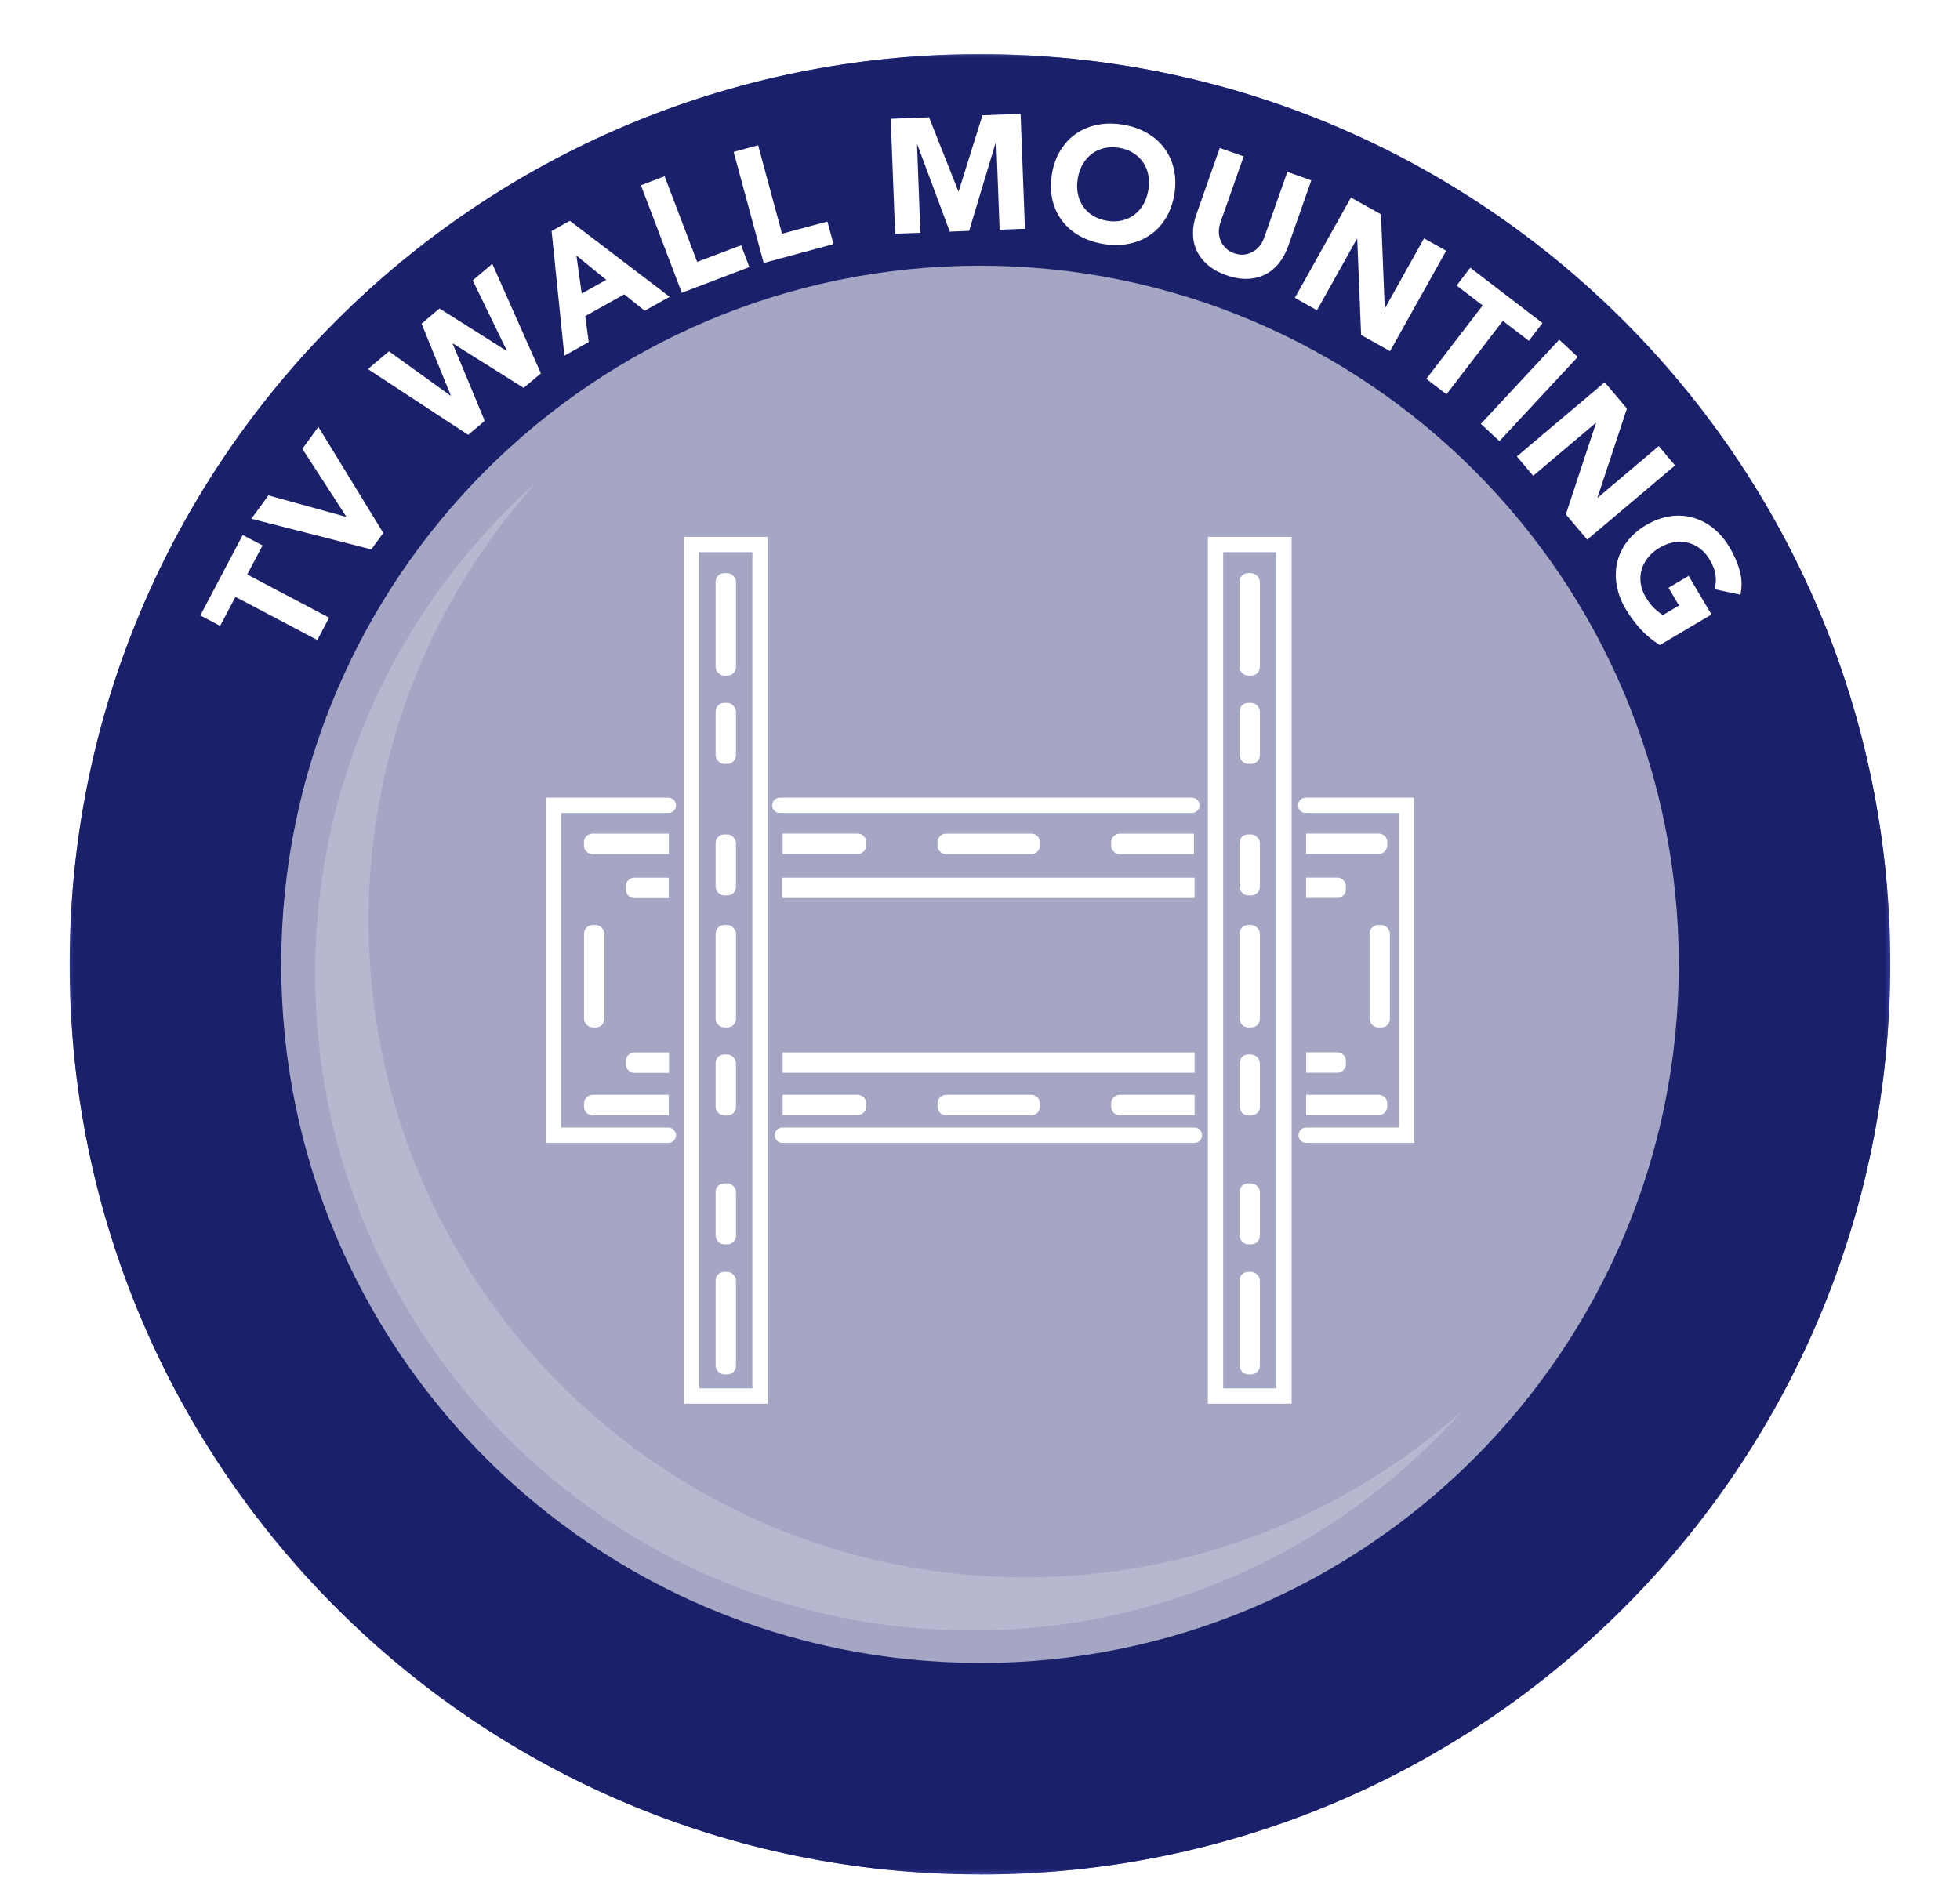 <?xml version="1.0" encoding="UTF-8"?><svg id="Layer_1" xmlns="http://www.w3.org/2000/svg" xmlns:xlink="http://www.w3.org/1999/xlink" viewBox="0 0 253.21 243.21"><defs><style>.cls-1,.cls-2,.cls-3{fill:none;}.cls-4{fill:url(#linear-gradient);}.cls-5{filter:url(#luminosity-noclip-2);}.cls-6{filter:url(#luminosity-noclip-3);}.cls-7{filter:url(#luminosity-noclip-4);}.cls-8{clip-path:url(#clippath);}.cls-2{stroke-linecap:round;}.cls-2,.cls-3{stroke:#fff;stroke-width:1.98px;}.cls-9{mask:url(#mask);}.cls-10{filter:url(#luminosity-noclip);}.cls-11{fill:#fff;}.cls-12{fill:#1b206b;}.cls-13{fill:#4f57c3;}.cls-14{clip-path:url(#clippath-1);}.cls-15{clip-path:url(#clippath-4);}.cls-16{clip-path:url(#clippath-3);}.cls-17{clip-path:url(#clippath-2);}.cls-18{clip-path:url(#clippath-7);}.cls-19{clip-path:url(#clippath-8);}.cls-20{clip-path:url(#clippath-6);}.cls-21{clip-path:url(#clippath-5);}.cls-22{fill:url(#linear-gradient-3);}.cls-23{fill:url(#linear-gradient-4);}.cls-24{fill:url(#linear-gradient-2);}.cls-25{opacity:.2;}.cls-26{opacity:.6;}.cls-27{mask:url(#mask-3);}.cls-28{mask:url(#mask-2);}.cls-29{mask:url(#mask-1);}</style><clipPath id="clippath"><rect class="cls-1" x="9" y="7" width="235.21" height="235.21"/></clipPath><clipPath id="clippath-1"><rect class="cls-1" x="9" y="7" width="235.21" height="235.21"/></clipPath><filter id="luminosity-noclip" x="0" y="0" width="253.21" height="243.21" color-interpolation-filters="sRGB" filterUnits="userSpaceOnUse"><feFlood flood-color="#fff" result="bg"/><feBlend in="SourceGraphic" in2="bg"/></filter><linearGradient id="linear-gradient" x1="7.69" y1="244.3" x2="8.69" y2="244.3" gradientTransform="translate(31433.32 1222.67) rotate(-90) scale(128.15 -128.15)" gradientUnits="userSpaceOnUse"><stop offset="0" stop-color="#fff"/><stop offset="1" stop-color="#000"/></linearGradient><mask id="mask" x="0" y="0" width="253.21" height="243.21" maskUnits="userSpaceOnUse"><g class="cls-10"><rect class="cls-4" x="9" y="7" width="235.21" height="235.21"/></g></mask><clipPath id="clippath-2"><rect class="cls-1" width="253.21" height="243.21"/></clipPath><filter id="luminosity-noclip-2" x="9" y="7" width="235.21" height="235.21" color-interpolation-filters="sRGB" filterUnits="userSpaceOnUse"><feFlood flood-color="#fff" result="bg"/><feBlend in="SourceGraphic" in2="bg"/></filter><linearGradient id="linear-gradient-2" x1="7.66" y1="244.12" x2="8.66" y2="244.12" gradientTransform="translate(-28559.44 -856.69) rotate(90) scale(117.51 -117.51)" xlink:href="#linear-gradient"/><mask id="mask-1" x="9" y="7" width="235.21" height="235.21" maskUnits="userSpaceOnUse"><g class="cls-5"><rect class="cls-24" x="9" y="7" width="235.21" height="235.21"/></g></mask><clipPath id="clippath-3"><rect class="cls-1" x="27.33" y="27.33" width="198.55" height="188.55"/></clipPath><clipPath id="clippath-4"><rect class="cls-1" x="27.33" y="27.33" width="198.55" height="188.55"/></clipPath><filter id="luminosity-noclip-3" x="27.33" y="27.33" width="198.55" height="188.55" color-interpolation-filters="sRGB" filterUnits="userSpaceOnUse"><feFlood flood-color="#fff" result="bg"/><feBlend in="SourceGraphic" in2="bg"/></filter><linearGradient id="linear-gradient-3" x1="7.69" y1="244.23" x2="8.69" y2="244.23" gradientTransform="translate(25438.56 1004.17) rotate(-90) scale(103.64 -103.64)" xlink:href="#linear-gradient"/><mask id="mask-2" x="27.33" y="27.33" width="198.55" height="188.55" maskUnits="userSpaceOnUse"><g class="cls-6"><rect class="cls-22" x="27.33" y="27.33" width="198.55" height="188.55"/></g></mask><clipPath id="clippath-5"><rect class="cls-1" x="27.33" y="27.33" width="198.55" height="188.55"/></clipPath><clipPath id="clippath-6"><rect class="cls-1" x="31.72" y="55.47" width="166.22" height="156.22"/></clipPath><filter id="luminosity-noclip-4" x="-31.15" y="-11.42" width="291.96" height="290.01" color-interpolation-filters="sRGB" filterUnits="userSpaceOnUse"><feFlood flood-color="#fff" result="bg"/><feBlend in="SourceGraphic" in2="bg"/></filter><linearGradient id="linear-gradient-4" x1="7.68" y1="243.71" x2="8.68" y2="243.71" gradientTransform="translate(26603.19 1017.47) rotate(-90) scale(108.69 -108.69)" xlink:href="#linear-gradient"/><mask id="mask-3" x="-31.15" y="-11.42" width="291.96" height="290.01" maskUnits="userSpaceOnUse"><g class="cls-7"><rect class="cls-23" x="5.43" y="26.39" width="218.8" height="214.38" transform="translate(-47.9 66.12) rotate(-26.8)"/></g></mask><clipPath id="clippath-7"><rect class="cls-1" x="31.72" y="55.47" width="166.22" height="156.22"/></clipPath><clipPath id="clippath-8"><rect class="cls-1" x="9" y="7" width="235.21" height="235.21"/></clipPath></defs><g class="cls-8"><g class="cls-14"><path class="cls-13" d="m126.6,242.21c64.95,0,117.6-52.65,117.6-117.6S191.55,7,126.6,7,9,59.65,9,124.6s52.65,117.6,117.6,117.6"/><g class="cls-9"><g class="cls-17"><path class="cls-12" d="m126.6,242.21c64.95,0,117.6-52.65,117.6-117.6S191.55,7,126.6,7,9,59.65,9,124.6s52.65,117.6,117.6,117.6"/></g></g><g class="cls-29"><g class="cls-16"><path class="cls-12" d="m126.6,214.88c49.86,0,90.28-40.42,90.28-90.27s-40.42-90.28-90.28-90.28S36.33,74.75,36.33,124.6s40.42,90.27,90.28,90.27"/></g></g><g class="cls-26"><g class="cls-15"><g class="cls-28"><g class="cls-21"><path class="cls-11" d="m126.6,214.88c49.86,0,90.28-40.42,90.28-90.27s-40.42-90.28-90.28-90.28S36.33,74.75,36.33,124.6s40.42,90.27,90.28,90.27"/></g></g></g></g><g class="cls-25"><g class="cls-20"><g class="cls-27"><g class="cls-18"><path class="cls-11" d="m69.13,62.47c-17.43,15.54-28.41,38.16-28.41,63.35,0,46.87,38,84.87,84.87,84.87,25.19,0,47.8-10.98,63.35-28.41-15,13.38-34.78,21.53-56.46,21.53-46.87,0-84.87-38-84.87-84.87,0-21.69,8.14-41.46,21.53-56.46"/></g></g></g></g></g><polyline class="cls-2" points="86.34 104.06 71.5 104.06 71.5 146.69 86.33 146.69"/><rect class="cls-3" x="89.35" y="70.36" width="8.84" height="110.03"/><rect class="cls-3" x="157.03" y="70.36" width="8.84" height="110.03"/><line class="cls-2" x1="101.08" y1="146.69" x2="154.3" y2="146.69"/><polyline class="cls-2" points="168.74 146.69 181.71 146.69 181.71 104.06 168.68 104.06"/><line class="cls-2" x1="153.98" y1="104.06" x2="100.75" y2="104.06"/><g class="cls-19"><path class="cls-11" d="m86.41,107.72h-9.86c-.61,0-1.11.5-1.11,1.11v.42c0,.61.5,1.11,1.11,1.11h9.86v-2.63Z"/><path class="cls-11" d="m86.4,141.47h-9.84c-.61,0-1.11.5-1.11,1.11v.42c0,.61.5,1.11,1.11,1.11h9.84v-2.63Z"/><path class="cls-11" d="m122.22,107.72h11.02c.61,0,1.11.5,1.11,1.11v.42c0,.61-.5,1.11-1.11,1.11h-11.02c-.61,0-1.11-.5-1.11-1.11v-.42c0-.61.5-1.11,1.11-1.11Z"/><path class="cls-11" d="m122.22,141.47h11.02c.61,0,1.11.5,1.11,1.11v.42c0,.61-.5,1.11-1.11,1.11h-11.02c-.61,0-1.11-.5-1.11-1.11v-.42c0-.61.5-1.11,1.11-1.11Z"/><path class="cls-11" d="m111.91,109.24v-.42c0-.61-.5-1.11-1.11-1.11h-9.69v2.63h9.69c.61,0,1.11-.5,1.11-1.11"/><path class="cls-11" d="m111.91,142.99v-.42c0-.61-.5-1.11-1.11-1.11h-9.69v2.63h9.69c.61,0,1.11-.5,1.11-1.11"/><path class="cls-11" d="m154.24,107.72h-9.58c-.61,0-1.11.5-1.11,1.11v.42c0,.61.5,1.11,1.11,1.11h9.58v-2.63Z"/><path class="cls-11" d="m154.33,141.47h-9.67c-.61,0-1.11.5-1.11,1.11v.42c0,.61.5,1.11,1.11,1.11h9.67v-2.63Z"/><path class="cls-11" d="m179.22,109.24v-.42c0-.61-.5-1.11-1.11-1.11h-9.37v2.63h9.37c.61,0,1.11-.5,1.11-1.11"/><rect class="cls-11" x="160.13" y="74.06" width="2.63" height="13.24" rx="1.11" ry="1.11"/><rect class="cls-11" x="92.45" y="74.06" width="2.63" height="13.24" rx="1.11" ry="1.11"/><rect class="cls-11" x="160.13" y="119.53" width="2.63" height="13.24" rx="1.11" ry="1.11"/><rect class="cls-11" x="176.93" y="119.53" width="2.63" height="13.24" rx="1.11" ry="1.11"/><rect class="cls-11" x="75.45" y="119.53" width="2.63" height="13.24" rx="1.11" ry="1.11"/><rect class="cls-11" x="92.45" y="119.53" width="2.63" height="13.24" rx="1.11" ry="1.11"/><rect class="cls-11" x="160.13" y="164.35" width="2.63" height="13.24" rx="1.11" ry="1.11"/><rect class="cls-11" x="92.45" y="164.35" width="2.63" height="13.24" rx="1.11" ry="1.11"/><rect class="cls-11" x="160.13" y="90.82" width="2.63" height="7.88" rx="1.11" ry="1.11"/><rect class="cls-11" x="92.45" y="90.82" width="2.63" height="7.88" rx="1.11" ry="1.11"/><rect class="cls-11" x="160.13" y="107.82" width="2.63" height="7.88" rx="1.11" ry="1.11"/><rect class="cls-11" x="92.45" y="107.82" width="2.63" height="7.88" rx="1.11" ry="1.11"/><rect class="cls-11" x="160.13" y="136.26" width="2.63" height="7.88" rx="1.11" ry="1.11"/><rect class="cls-11" x="92.45" y="136.26" width="2.63" height="7.88" rx="1.11" ry="1.11"/><rect class="cls-11" x="160.13" y="152.91" width="2.63" height="7.88" rx="1.11" ry="1.11"/><rect class="cls-11" x="92.45" y="152.91" width="2.63" height="7.88" rx="1.11" ry="1.11"/><path class="cls-11" d="m179.22,142.99v-.42c0-.61-.5-1.11-1.11-1.11h-9.37v2.63h9.37c.61,0,1.11-.5,1.11-1.11"/><path class="cls-11" d="m86.43,135.99h-4.46c-.61,0-1.11.5-1.11,1.11v.42c0,.61.5,1.11,1.11,1.11h4.46v-2.63Zm14.68,2.63h53.22v-2.63h-53.22v2.63Zm72.77-1.11v-.42c0-.61-.5-1.11-1.11-1.11h-4.02v2.63h4.02c.61,0,1.11-.5,1.11-1.11"/><path class="cls-11" d="m86.4,113.41h-4.44c-.61,0-1.11.5-1.11,1.11v.42c0,.61.5,1.11,1.11,1.11h4.44v-2.63Zm14.68,2.63h53.24v-2.63h-53.24v2.63Zm72.79-1.11v-.42c0-.61-.5-1.11-1.11-1.11h-4.02v2.63h4.02c.61,0,1.11-.5,1.11-1.11"/><path class="cls-11" d="m221.11,79.41l-2.96-5-2.6,1.54,1.36,2.29-2.08,1.23c-.3-.18-.65-.45-1.06-.82-.4-.36-.78-.85-1.15-1.47-.36-.6-.58-1.21-.66-1.82-.08-.61-.04-1.2.12-1.76.16-.57.44-1.09.83-1.57.39-.48.88-.9,1.49-1.26.59-.35,1.19-.58,1.81-.69.62-.11,1.21-.1,1.79.03.57.13,1.11.38,1.6.75.49.37.92.85,1.27,1.45.43.72.68,1.38.76,1.99.08.6.04,1.21-.13,1.83l3.34.71c.22-1.01.2-2.01-.07-3.02-.26-1.01-.7-2.02-1.3-3.05-.59-1-1.29-1.83-2.1-2.49-.81-.66-1.69-1.12-2.64-1.39-.95-.27-1.94-.33-2.97-.18-1.03.15-2.06.53-3.09,1.13-1.02.6-1.85,1.32-2.48,2.16-.63.83-1.05,1.73-1.27,2.69-.22.96-.24,1.95-.05,2.98s.57,2.04,1.16,3.04c.56.94,1.2,1.8,1.92,2.59.73.79,1.55,1.47,2.48,2.05l6.68-3.95Zm-25.15-20.43l2.11,2.5,8.08-6.83.03.03-3.89,11.78,2.76,3.27,11.35-9.59-2.11-2.5-7.88,6.67-.03-.03,3.8-11.49-2.87-3.4-11.35,9.59Zm-4.65-4.21l2.4,2.23,10.12-10.88-2.4-2.23-10.12,10.88Zm-7.04-5.81l2.6,1.99,7.28-9.49,3.36,2.58,1.76-2.3-9.33-7.15-1.76,2.3,3.36,2.58-7.28,9.49Zm-16.99-10.47l2.86,1.6,5.16-9.23.04.02.5,12.4,3.74,2.09,7.25-12.97-2.86-1.6-5.04,9.01-.04-.02-.48-12.1-3.88-2.17-7.25,12.97Zm2.12-15.19l-3.09-1.09-2.99,8.49c-.15.43-.36.81-.63,1.13s-.58.57-.92.75c-.35.18-.72.29-1.11.32-.4.03-.8-.03-1.21-.17-.41-.14-.76-.35-1.06-.63-.3-.28-.52-.59-.68-.95-.15-.36-.24-.75-.25-1.17,0-.42.06-.85.22-1.28l2.99-8.49-3.09-1.09-3.03,8.61c-.29.83-.44,1.64-.43,2.43,0,.79.16,1.53.48,2.21.31.69.79,1.31,1.43,1.86.64.55,1.44,1,2.42,1.34.96.34,1.86.49,2.71.46.84-.03,1.6-.22,2.28-.56.68-.34,1.26-.82,1.76-1.43.5-.61.89-1.33,1.19-2.16l3.03-8.61Zm-29.52-2.07c.31-.54.7-.99,1.17-1.35.47-.35,1-.6,1.6-.74.6-.14,1.24-.15,1.93-.04.69.11,1.3.34,1.82.66.52.33.95.74,1.28,1.22.33.49.56,1.04.67,1.65.12.61.12,1.26,0,1.94-.12.69-.33,1.3-.64,1.84-.31.54-.7.98-1.17,1.34-.47.35-1,.6-1.6.74-.6.14-1.24.16-1.93.04-.69-.12-1.29-.34-1.82-.66-.52-.33-.95-.73-1.28-1.22-.33-.49-.56-1.03-.67-1.64-.12-.61-.12-1.26,0-1.95.11-.68.32-1.29.63-1.83m-3.92,4.56c.24,1.02.65,1.92,1.24,2.71.59.79,1.34,1.44,2.25,1.96.91.52,1.93.87,3.08,1.06,1.15.19,2.23.19,3.26-.01,1.02-.2,1.95-.57,2.76-1.13.82-.55,1.5-1.27,2.05-2.16.55-.89.92-1.92,1.12-3.09.19-1.17.17-2.27-.06-3.29-.24-1.02-.65-1.92-1.24-2.71s-1.34-1.44-2.25-1.96c-.91-.52-1.93-.87-3.08-1.06-1.15-.19-2.23-.19-3.26.01-1.03.2-1.95.57-2.76,1.13-.82.55-1.5,1.27-2.05,2.16-.55.89-.92,1.92-1.12,3.09-.19,1.17-.17,2.27.06,3.29m-20.32,4.41l3.27-.12-.43-11.39h.04s4.19,11.24,4.19,11.24l2.5-.1,3.47-11.53h.04s.43,11.38.43,11.38l3.27-.12-.56-14.85-4.93.19-3.07,9.82h-.04s-3.79-9.56-3.79-9.56l-4.95.19.57,14.85Zm-16.96,3.78l9.01-2.44-.79-2.92-5.86,1.58-3.09-11.43-3.16.86,3.88,14.34Zm-10.59,3.85l8.73-3.32-1.07-2.82-5.67,2.15-4.21-11.06-3.06,1.16,5.28,13.89Zm-9.76-1.67l-3.17,1.77-.68-4.91,3.85,3.14Zm-5.41,9.8l3.15-1.76-.46-3.35,5.04-2.82,2.65,2.12,3.22-1.8-12.89-9.82-2.36,1.32,1.65,16.1Zm-12.44,10.24l2.15-1.82-4.14-9.97.03-.03,9.14,5.74,2.23-1.88-6.28-14.15-2.53,2.14,4.41,9.08-.03.03-8.67-5.48-2.32,1.96,3.78,9.28-.03.03-7.96-5.74-2.72,2.3,12.96,8.5Zm-12.5,14.79l1.55-2.12-8.39-13.71-2.07,2.83,5.67,8.76-.02.03-10.03-2.77-2.2,3.02,15.5,3.96Zm-6.98,11.71l1.53-2.89-10.58-5.58,1.98-3.75-2.56-1.35-5.48,10.39,2.56,1.35,1.98-3.75,10.58,5.58Z"/></g></g></svg>
